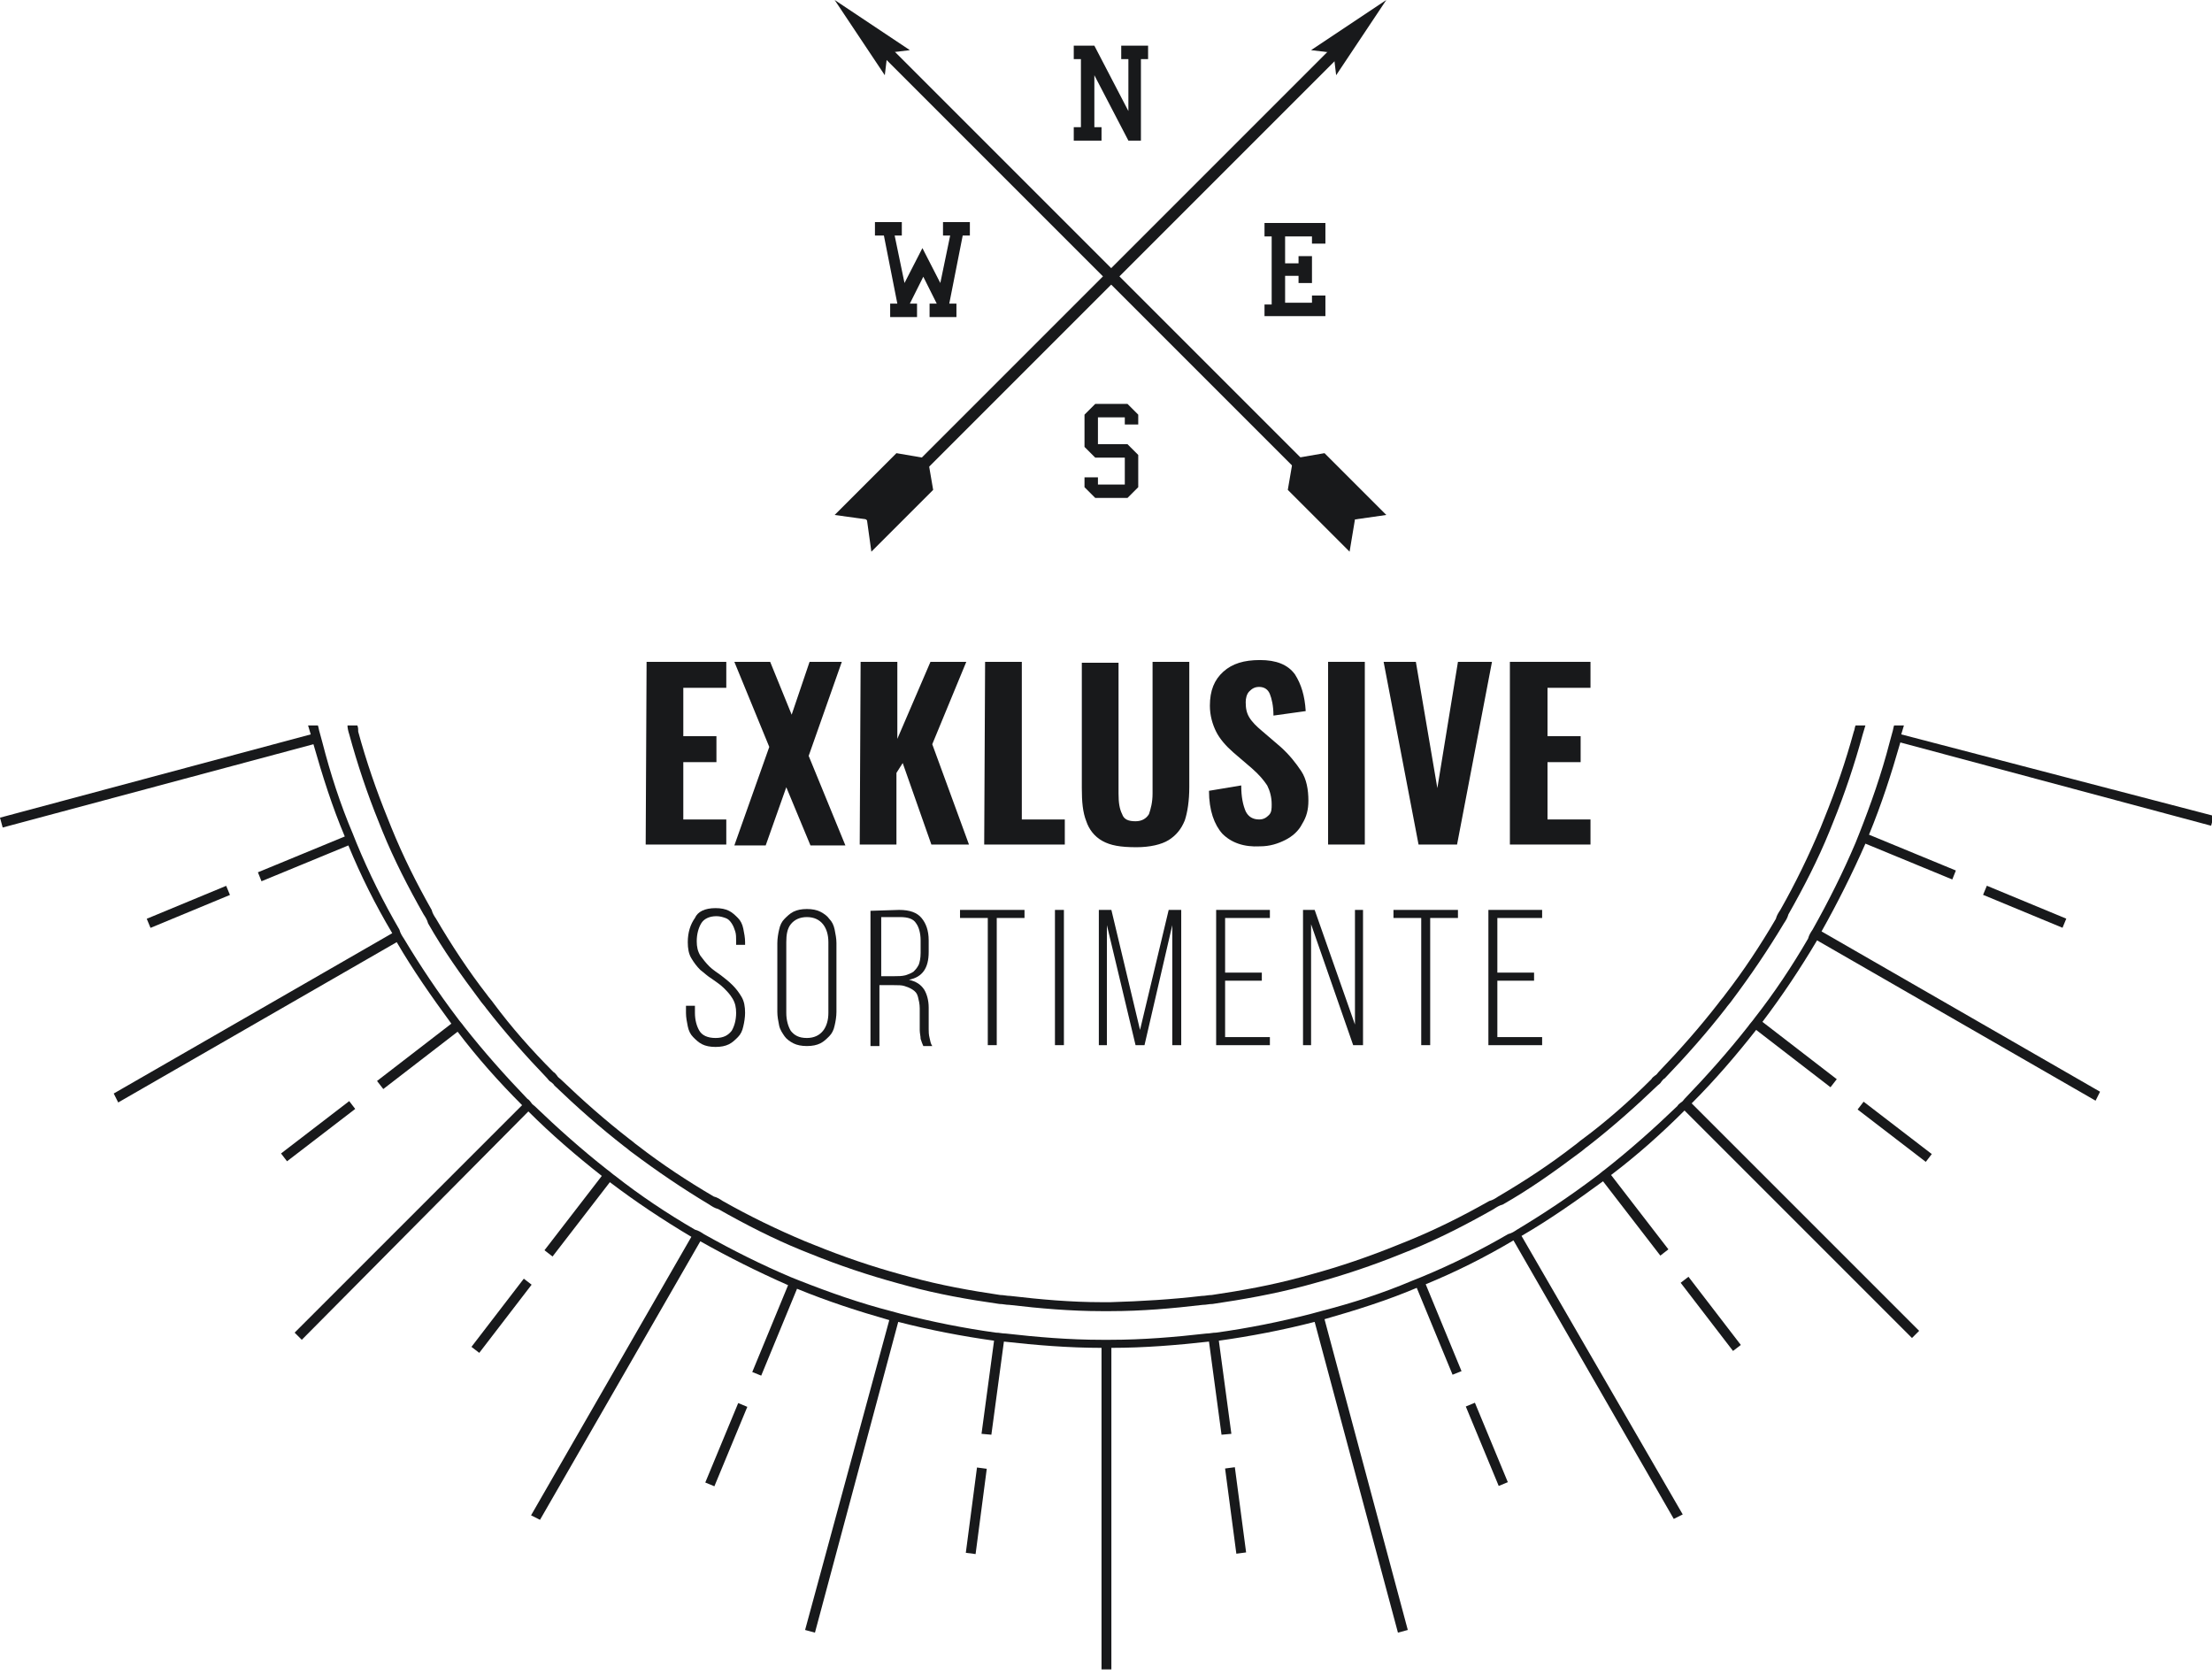 <?xml version="1.0" encoding="utf-8"?>
<!-- Generator: Adobe Illustrator 22.1.0, SVG Export Plug-In . SVG Version: 6.00 Build 0)  -->
<svg version="1.1" id="Calque_1" xmlns="http://www.w3.org/2000/svg" xmlns:xlink="http://www.w3.org/1999/xlink" x="0px" y="0px"
	 width="247px" height="187px" viewBox="0 0 247 187" style="enable-background:new 0 0 247 187;" xml:space="preserve">
<style type="text/css">
	.st0{fill:#18191B;}
</style>
<g id="Mode_Isolation_-_copie">
	<g>
		<g>
			<g>
				<g>
					<polygon class="st0" points="151.3,58 150.7,61.6 143.8,54.7 144.4,51.2 					"/>
				</g>
				<g>
					<polygon class="st0" points="151.3,58 154.8,57.5 147.9,50.6 144.4,51.2 					"/>
				</g>
				<g>
					
						<rect x="123.6" y="-7.2" transform="matrix(0.707 -0.707 0.707 0.707 14.462 96.932)" class="st0" width="1.3" height="76.4"/>
				</g>
				<g>
					<polygon class="st0" points="101.6,5.6 99.1,5.9 98.8,8.4 93.2,0 					"/>
				</g>
			</g>
			<g>
				<g>
					<polygon class="st0" points="96.8,58 97.3,61.6 104.2,54.7 103.6,51.2 					"/>
				</g>
				<g>
					<polygon class="st0" points="96.8,58 93.2,57.5 100.1,50.6 103.6,51.2 					"/>
				</g>
				<g>
					
						<rect x="85.6" y="30.4" transform="matrix(0.707 -0.707 0.707 0.707 14.356 96.681)" class="st0" width="76.4" height="1.3"/>
				</g>
				<g>
					<polygon class="st0" points="146.4,5.6 148.9,5.9 149.2,8.4 154.8,0 					"/>
				</g>
			</g>
		</g>
		<g>
			<path class="st0" d="M119.9,15.7v-1.5h0.8V6.6h-0.8V5.1h2.3l3.8,7.3V6.6h-0.8V5.1h3v1.5h-0.8v9.1H126l-3.8-7.3v5.8h0.8v1.5
				C123,15.7,119.9,15.7,119.9,15.7z"/>
		</g>
		<g>
			<path class="st0" d="M121.1,53.3h1.5v0.8h3v-3h-3.3l-1.2-1.2v-3.6l1.2-1.2h3.6l1.2,1.2v1.1h-1.5v-0.8h-3v3h3.3l1.2,1.2v3.6
				l-1.2,1.2h-3.6l-1.2-1.2V53.3z"/>
		</g>
		<g>
			<path class="st0" d="M97.7,26.3v-1.5h3v1.5h-0.8l1.1,5.3l2-3.9l2,3.9l1.1-5.3h-0.8v-1.5h3v1.5h-0.8l-1.5,7.6h0.8v1.5h-3v-1.5h0.8
				l-1.5-3l-1.5,3h0.8v1.5h-3v-1.5h0.8l-1.5-7.6C98.7,26.3,97.7,26.3,97.7,26.3z"/>
		</g>
		<g>
			<path class="st0" d="M141.2,35.5V34h0.8v-7.6h-0.8v-1.5h6.8v2.3h-1.5v-0.8h-3v3h1.5v-0.8h1.5v3H145v-0.8h-1.5v3h3V33h1.5v2.3
				h-6.8V35.5z"/>
		</g>
	</g>
	<g>
		
			<rect x="137.4" y="164" transform="matrix(0.991 -0.131 0.131 0.991 -20.85 19.446)" class="st0" width="1.1" height="9.6"/>
		
			<rect x="165.4" y="156.5" transform="matrix(0.924 -0.383 0.383 0.924 -49.093 75.791)" class="st0" width="1.1" height="9.6"/>
		
			<rect x="190.5" y="142" transform="matrix(0.793 -0.609 0.609 0.793 -49.876 146.642)" class="st0" width="1.1" height="9.6"/>
		
			<rect x="211" y="121.5" transform="matrix(0.609 -0.793 0.793 0.609 -17.421 217.215)" class="st0" width="1.1" height="9.6"/>
		
			<rect x="225.5" y="96.5" transform="matrix(0.383 -0.924 0.924 0.383 45.905 271.319)" class="st0" width="1.1" height="9.6"/>
		
			<rect x="16.2" y="100.7" transform="matrix(0.924 -0.383 0.383 0.924 -37.151 15.746)" class="st0" width="9.6" height="1.1"/>
		
			<rect x="30.7" y="125.8" transform="matrix(0.793 -0.609 0.609 0.793 -69.576 47.732)" class="st0" width="9.6" height="1.1"/>
		
			<rect x="51.2" y="146.3" transform="matrix(0.609 -0.793 0.793 0.609 -94.553 101.894)" class="st0" width="9.6" height="1.1"/>
		
			<rect x="76.2" y="160.7" transform="matrix(0.383 -0.924 0.924 0.383 -98.917 174.396)" class="st0" width="9.6" height="1.1"/>
		
			<rect x="104.2" y="168.2" transform="matrix(0.13 -0.992 0.992 0.13 -72.554 254.883)" class="st0" width="9.6" height="1.1"/>
		<g>
			<path class="st0" d="M212.6,81h-1.1c-0.1,0.3-0.1,0.5-0.2,0.8c-0.1,0.4-0.2,0.7-0.3,1.1c-0.9,3.5-2.1,6.9-3.4,10.2
				c-0.1,0.3-0.3,0.7-0.4,1c-1.4,3.3-3,6.5-4.8,9.7c-0.2,0.3-0.4,0.6-0.5,1c-1.8,3.1-3.8,6.1-6,8.9c-0.2,0.3-0.5,0.6-0.7,0.9
				c-2.2,2.8-4.6,5.5-7.1,8.1c-0.1,0.1-0.2,0.3-0.4,0.4c-0.1,0.1-0.3,0.2-0.4,0.4c-2.6,2.5-5.3,4.9-8.1,7.1
				c-0.3,0.2-0.6,0.5-0.9,0.7c-2.9,2.2-5.9,4.2-8.9,6c-0.3,0.2-0.6,0.4-1,0.5c-3.1,1.8-6.3,3.4-9.7,4.8c-0.3,0.1-0.7,0.3-1,0.4
				c-3.3,1.4-6.7,2.5-10.2,3.4c-0.4,0.1-0.7,0.2-1.1,0.3c-3.5,0.9-7,1.6-10.6,2.1c-0.4,0-0.7,0.1-1.1,0.1c-3.5,0.4-7.1,0.7-10.7,0.7
				c-0.2,0-0.4,0-0.5,0c-0.2,0-0.4,0-0.5,0c-3.6,0-7.2-0.3-10.7-0.7c-0.4,0-0.7-0.1-1.1-0.1c-3.6-0.5-7.1-1.2-10.6-2.1
				c-0.4-0.1-0.7-0.2-1.1-0.3c-3.5-0.9-6.9-2.1-10.2-3.4c-0.3-0.1-0.7-0.3-1-0.4c-3.3-1.4-6.5-3-9.7-4.8c-0.3-0.2-0.6-0.4-1-0.5
				c-3.1-1.8-6.1-3.8-8.9-6c-0.3-0.2-0.6-0.5-0.9-0.7c-2.8-2.2-5.5-4.6-8.1-7.1c-0.1-0.1-0.3-0.2-0.4-0.4c-0.1-0.1-0.2-0.3-0.4-0.4
				c-2.5-2.6-4.9-5.3-7.1-8.1c-0.2-0.3-0.5-0.6-0.7-0.9c-2.2-2.9-4.2-5.9-6-8.9c-0.2-0.3-0.4-0.6-0.5-1c-1.8-3.1-3.4-6.3-4.8-9.7
				c-0.1-0.3-0.3-0.7-0.4-1c-1.4-3.3-2.5-6.7-3.4-10.2c-0.1-0.4-0.2-0.7-0.3-1.1c-0.1-0.3-0.1-0.5-0.2-0.8h-1.1
				c0.1,0.3,0.2,0.7,0.3,1L0,91.3l0.3,1.1L35,83.1c1,3.5,2.1,7,3.5,10.3l-9.7,4l0.4,1l9.7-4c1.4,3.4,3,6.6,4.9,9.8l-31.1,17.9l0.5,1
				l31.1-17.9c1.8,3.1,3.9,6.1,6.1,9.1l-8.3,6.4l0.7,0.9l8.3-6.4c2.2,2.9,4.6,5.6,7.2,8.2l-25.4,25.4l0.8,0.8L59,124.1
				c2.6,2.6,5.4,5,8.2,7.2l-6.4,8.3l0.9,0.7l6.4-8.3c2.9,2.2,5.9,4.2,9.1,6.1l-17.9,31.1l1,0.5l17.9-31.1c3.2,1.8,6.4,3.4,9.8,4.9
				l-4,9.7l1,0.4l4-9.7c3.4,1.4,6.8,2.5,10.3,3.5L89.9,182l1.1,0.3l9.3-34.7c3.5,0.9,7.1,1.6,10.7,2.1l-1.4,10.4l1.1,0.1l1.4-10.4
				c3.6,0.4,7.2,0.7,10.9,0.7v35.9h1.1v-35.9c3.7,0,7.3-0.3,10.9-0.7l1.4,10.4l1.1-0.1l-1.4-10.4c3.6-0.5,7.2-1.2,10.7-2.1l9.3,34.7
				l1.1-0.3l-9.3-34.7c3.5-1,7-2.1,10.3-3.5l4,9.7l1-0.4l-4-9.7c3.4-1.4,6.6-3,9.8-4.9l17.9,31.1l1-0.5l-18-31.1
				c3.1-1.8,6.1-3.9,9.1-6.1l6.4,8.3l0.9-0.7l-6.4-8.3c2.9-2.2,5.6-4.6,8.2-7.2l25.4,25.4l0.8-0.8l-25.4-25.4c2.6-2.6,5-5.4,7.2-8.2
				l8.3,6.4l0.7-0.9l-8.3-6.4c2.2-2.9,4.2-5.9,6.1-9.1l31.1,17.9l0.5-1L203.4,104c1.8-3.2,3.4-6.4,4.9-9.8l9.7,4l0.4-1l-9.7-4
				c1.4-3.4,2.5-6.8,3.5-10.3l34.7,9.3l0.3-1.1L212.3,82C212.4,81.7,212.5,81.3,212.6,81z"/>
			<path class="st0" d="M39,82c0.9,3.3,2,6.6,3.3,9.8c0.1,0.3,0.3,0.7,0.4,1c1.3,3.2,2.9,6.3,4.6,9.3c0.2,0.3,0.4,0.6,0.5,1
				c1.7,3,3.7,5.8,5.8,8.6c0.2,0.3,0.5,0.6,0.7,0.9c2.1,2.7,4.4,5.3,6.8,7.8c0.1,0.1,0.2,0.3,0.4,0.4c0.1,0.1,0.3,0.2,0.4,0.4
				c2.5,2.4,5.1,4.7,7.8,6.8c0.3,0.2,0.6,0.5,0.9,0.7c2.8,2.1,5.6,4,8.6,5.8c0.3,0.2,0.6,0.4,1,0.5c3,1.7,6.1,3.3,9.3,4.6
				c0.3,0.1,0.7,0.3,1,0.4c3.2,1.3,6.5,2.4,9.8,3.3c0.4,0.1,0.7,0.2,1.1,0.3c3.3,0.9,6.7,1.5,10.2,2c0.4,0,0.7,0.1,1.1,0.1
				c3.4,0.4,6.9,0.7,10.3,0.7c0.2,0,0.4,0,0.5,0c0.2,0,0.4,0,0.5,0c3.5,0,6.9-0.3,10.3-0.7c0.4,0,0.7-0.1,1.1-0.1
				c3.4-0.5,6.8-1.1,10.2-2c0.4-0.1,0.7-0.2,1.1-0.3c3.3-0.9,6.6-2,9.8-3.3c0.3-0.1,0.7-0.3,1-0.4c3.2-1.3,6.3-2.9,9.3-4.6
				c0.3-0.2,0.6-0.4,1-0.5c3-1.7,5.8-3.7,8.6-5.8c0.3-0.2,0.6-0.5,0.9-0.7c2.7-2.1,5.3-4.4,7.8-6.8c0.1-0.1,0.3-0.2,0.4-0.4
				c0.1-0.1,0.2-0.3,0.4-0.4c2.4-2.5,4.7-5.1,6.8-7.8c0.2-0.3,0.5-0.6,0.7-0.9c2.1-2.8,4-5.6,5.8-8.6c0.2-0.3,0.4-0.6,0.5-1
				c1.7-3,3.3-6.1,4.6-9.3c0.1-0.3,0.3-0.7,0.4-1c1.3-3.2,2.4-6.5,3.3-9.8c0.1-0.3,0.2-0.7,0.3-1h-1.1c-0.1,0.2-0.1,0.5-0.2,0.7
				c-0.9,3.3-2,6.5-3.3,9.7c-0.1,0.3-0.3,0.7-0.4,1c-1.3,3.1-2.8,6.2-4.5,9.2c-0.2,0.3-0.4,0.6-0.5,1c-1.7,2.9-3.6,5.8-5.7,8.5
				c-0.2,0.3-0.5,0.6-0.7,0.9c-2.1,2.7-4.3,5.2-6.7,7.7c-0.1,0.1-0.2,0.3-0.4,0.4c-0.1,0.1-0.3,0.2-0.4,0.4c-2.4,2.4-5,4.7-7.7,6.7
				c-0.3,0.2-0.6,0.5-0.9,0.7c-2.7,2.1-5.6,4-8.5,5.7c-0.3,0.2-0.6,0.4-1,0.5c-3,1.7-6,3.2-9.2,4.5c-0.3,0.1-0.7,0.3-1,0.4
				c-3.2,1.3-6.4,2.4-9.7,3.3c-0.4,0.1-0.7,0.2-1.1,0.3c-3.3,0.9-6.6,1.5-10,2c-0.4,0-0.7,0.1-1.1,0.1c-3.4,0.4-6.8,0.6-10.2,0.7
				c-0.2,0-0.4,0-0.5,0c-0.2,0-0.4,0-0.5,0c-3.4,0-6.8-0.3-10.2-0.7c-0.4,0-0.7-0.1-1.1-0.1c-3.4-0.5-6.7-1.1-10-2
				c-0.4-0.1-0.7-0.2-1.1-0.3c-3.3-0.9-6.5-2-9.7-3.3c-0.3-0.1-0.7-0.3-1-0.4c-3.1-1.3-6.2-2.8-9.2-4.5c-0.3-0.2-0.6-0.4-1-0.5
				c-2.9-1.7-5.8-3.6-8.5-5.7c-0.3-0.2-0.6-0.5-0.9-0.7c-2.7-2.1-5.2-4.3-7.7-6.7c-0.1-0.1-0.3-0.2-0.4-0.4
				c-0.1-0.1-0.2-0.3-0.4-0.4c-2.4-2.4-4.7-5-6.7-7.7c-0.2-0.3-0.5-0.6-0.7-0.9c-2.1-2.7-4-5.6-5.7-8.5c-0.2-0.3-0.4-0.6-0.5-1
				c-1.7-3-3.2-6-4.5-9.2c-0.1-0.3-0.3-0.7-0.4-1C42,88.2,40.9,85,40,81.7c0-0.2,0-0.5-0.1-0.7h-1.1C38.8,81.3,38.9,81.7,39,82z"/>
		</g>
	</g>
</g>
<g id="DE">
	<g>
		<path class="st0" d="M72.2,73.9h8.9v2.9h-4.8v5.4H80v2.9h-3.7v6.4h4.8v2.8h-9L72.2,73.9L72.2,73.9z"/>
		<path class="st0" d="M85.9,83.4L82,73.9h4l2.4,5.9l2-5.9H94l-3.7,10.5l4.1,10h-3.9l-2.7-6.5l-2.3,6.5H82L85.9,83.4z"/>
		<path class="st0" d="M96.1,73.9h4.1v8.6l3.7-8.6h4l-3.8,9.2l4.1,11.2H104l-3.2-9.1l-0.7,1.1v8H96L96.1,73.9L96.1,73.9z"/>
		<path class="st0" d="M110,73.9h4.1v17.6h4.8v2.8h-9L110,73.9L110,73.9z"/>
		<path class="st0" d="M123.1,93.9c-0.9-0.5-1.5-1.3-1.8-2.2c-0.4-1-0.5-2.2-0.5-3.7V74h4.1v14.6c0,1,0.1,1.7,0.4,2.3
			c0.2,0.6,0.7,0.8,1.5,0.8c0.7,0,1.2-0.3,1.5-0.8c0.2-0.6,0.4-1.3,0.4-2.3V73.9h4.1v14c0,1.5-0.2,2.8-0.5,3.7c-0.4,1-1,1.7-1.8,2.2
			s-2.1,0.8-3.6,0.8C125.1,94.6,124,94.4,123.1,93.9z"/>
		<path class="st0" d="M136.5,93.1c-0.9-1-1.5-2.6-1.5-4.8l3.6-0.6c0,1.3,0.2,2.2,0.5,2.9c0.3,0.6,0.8,0.9,1.5,0.9
			c0.5,0,0.8-0.2,1.1-0.5s0.3-0.7,0.3-1.2c0-0.8-0.2-1.5-0.5-2.1c-0.4-0.6-0.9-1.2-1.7-1.9l-2.1-1.8c-0.8-0.7-1.5-1.5-1.9-2.3
			s-0.7-1.8-0.7-2.9c0-1.7,0.5-2.9,1.5-3.8s2.3-1.3,4.1-1.3s3.1,0.5,3.9,1.6c0.7,1.1,1.1,2.4,1.2,4.1l-3.6,0.5
			c0-1.1-0.2-1.9-0.4-2.4s-0.6-0.8-1.2-0.8c-0.5,0-0.8,0.2-1.1,0.5s-0.4,0.8-0.4,1.2c0,0.7,0.1,1.2,0.4,1.7c0.3,0.5,0.8,1,1.4,1.5
			l2.1,1.8c1,0.9,1.7,1.8,2.3,2.7s0.8,2.1,0.8,3.3c0,1-0.2,1.8-0.7,2.6c-0.4,0.8-1.1,1.4-1.9,1.8c-0.8,0.4-1.7,0.7-2.8,0.7
			C138.9,94.6,137.5,94.1,136.5,93.1z"/>
		<path class="st0" d="M148.3,73.9h4.1v20.4h-4.1V73.9z"/>
		<path class="st0" d="M154.5,73.9h3.6l2.4,14.1l2.3-14.1h3.8l-3.9,20.4h-4.3L154.5,73.9z"/>
		<path class="st0" d="M168.7,73.9h8.9v2.9h-4.8v5.4h3.7v2.9h-3.7v6.4h4.8v2.8h-9V73.9H168.7z"/>
	</g>
	<g>
		<path class="st0" d="M79.9,101.4c0.6,0,1.1,0.1,1.5,0.3c0.4,0.2,0.7,0.5,1,0.8s0.5,0.7,0.6,1.2s0.2,1,0.2,1.5v0.3h-1v-0.4
			c0-0.4,0-0.8-0.1-1.1s-0.2-0.6-0.4-0.9c-0.2-0.3-0.4-0.5-0.7-0.6c-0.3-0.1-0.6-0.2-1-0.2c-0.8,0-1.4,0.3-1.7,0.8
			c-0.3,0.5-0.5,1.2-0.5,2c0,0.6,0.1,1.1,0.4,1.6c0.3,0.4,0.6,0.8,1,1.2c0.4,0.4,0.9,0.7,1.3,1s0.9,0.7,1.3,1.1s0.7,0.8,1,1.3
			s0.4,1.1,0.4,1.8c0,0.5-0.1,1.1-0.2,1.5c-0.1,0.5-0.3,0.9-0.6,1.2c-0.3,0.3-0.6,0.6-1,0.8c-0.4,0.2-0.9,0.3-1.5,0.3
			s-1.1-0.1-1.5-0.3c-0.4-0.2-0.7-0.5-1-0.8s-0.5-0.7-0.6-1.2s-0.2-1-0.2-1.5v-0.8h1v0.8c0,0.8,0.2,1.5,0.5,2s0.9,0.8,1.8,0.8
			s1.4-0.3,1.8-0.8c0.3-0.5,0.5-1.2,0.5-2c0-0.6-0.1-1.1-0.4-1.6s-0.6-0.8-1-1.2c-0.4-0.4-0.9-0.7-1.3-1c-0.5-0.3-0.9-0.7-1.3-1
			c-0.4-0.4-0.7-0.8-1-1.3s-0.4-1.1-0.4-1.8c0-1.1,0.3-2,0.8-2.7C77.9,101.8,78.7,101.4,79.9,101.4z"/>
		<path class="st0" d="M86.8,105.3c0-0.5,0.1-1.1,0.2-1.5c0.1-0.5,0.3-0.9,0.6-1.2c0.3-0.3,0.6-0.6,1-0.8c0.4-0.2,0.9-0.3,1.5-0.3
			s1.1,0.1,1.5,0.3c0.4,0.2,0.8,0.5,1,0.8c0.3,0.3,0.5,0.7,0.6,1.2s0.2,1,0.2,1.5v7.7c0,0.5-0.1,1.1-0.2,1.5
			c-0.1,0.5-0.3,0.9-0.6,1.2s-0.6,0.6-1,0.8c-0.4,0.2-0.9,0.3-1.5,0.3s-1.1-0.1-1.5-0.3c-0.4-0.2-0.8-0.5-1-0.8s-0.5-0.7-0.6-1.2
			s-0.2-1-0.2-1.5V105.3z M87.8,113.1c0,0.8,0.2,1.5,0.5,2c0.4,0.5,0.9,0.8,1.8,0.8c0.8,0,1.4-0.3,1.8-0.8s0.6-1.2,0.6-2v-7.9
			c0-0.8-0.2-1.5-0.6-2s-1-0.8-1.8-0.8s-1.4,0.3-1.8,0.8s-0.5,1.2-0.5,2V113.1z"/>
		<path class="st0" d="M100.4,101.6c1.2,0,2,0.3,2.5,0.9s0.8,1.4,0.8,2.5v1.3c0,1.8-0.7,2.8-2.2,3.1c0.8,0.2,1.3,0.5,1.7,1.1
			c0.3,0.5,0.5,1.2,0.5,2v2.4c0,0.3,0,0.6,0.1,1s0.1,0.6,0.3,0.9h-1c-0.1-0.2-0.2-0.5-0.3-0.8c0-0.3-0.1-0.6-0.1-1v-2.4
			c0-0.5-0.1-0.9-0.2-1.3s-0.3-0.6-0.6-0.8c-0.3-0.2-0.6-0.3-0.9-0.4s-0.7-0.1-1.2-0.1h-1.6v6.8h-1v-15.1L100.4,101.6L100.4,101.6z
			 M99.9,109c0.4,0,0.8,0,1.2-0.1c0.3-0.1,0.6-0.2,0.9-0.4c0.2-0.2,0.4-0.4,0.6-0.8c0.1-0.3,0.2-0.7,0.2-1.3V105
			c0-0.8-0.2-1.5-0.5-1.9c-0.3-0.5-0.9-0.7-1.8-0.7h-2.1v6.6C98.4,109,99.9,109,99.9,109z"/>
		<path class="st0" d="M110.3,116.7v-14.2h-3.1v-0.9h7.2v0.9h-3.1v14.2H110.3z"/>
		<path class="st0" d="M118.8,101.6v15.1h-1v-15.1H118.8z"/>
		<path class="st0" d="M127.8,116.7h-1l-3.2-13.4v13.4h-0.9v-15.1h1.4l3.2,13.4l3.2-13.4h1.4v15.1h-1v-13.4L127.8,116.7z"/>
		<path class="st0" d="M140.9,108.6v0.9h-4.1v6.3h5v0.9h-6v-15.1h6v0.9h-5v6.1C136.8,108.6,140.9,108.6,140.9,108.6z"/>
		<path class="st0" d="M146.4,116.7h-0.9v-15.1h1.3l4.5,12.8v-12.8h0.9v15.1h-1.1l-4.7-13.5V116.7z"/>
		<path class="st0" d="M158.7,116.7v-14.2h-3.1v-0.9h7.2v0.9h-3.1v14.2H158.7z"/>
		<path class="st0" d="M171.3,108.6v0.9h-4.1v6.3h5v0.9h-6v-15.1h6v0.9h-5v6.1C167.2,108.6,171.3,108.6,171.3,108.6z"/>
	</g>
</g>
</svg>
